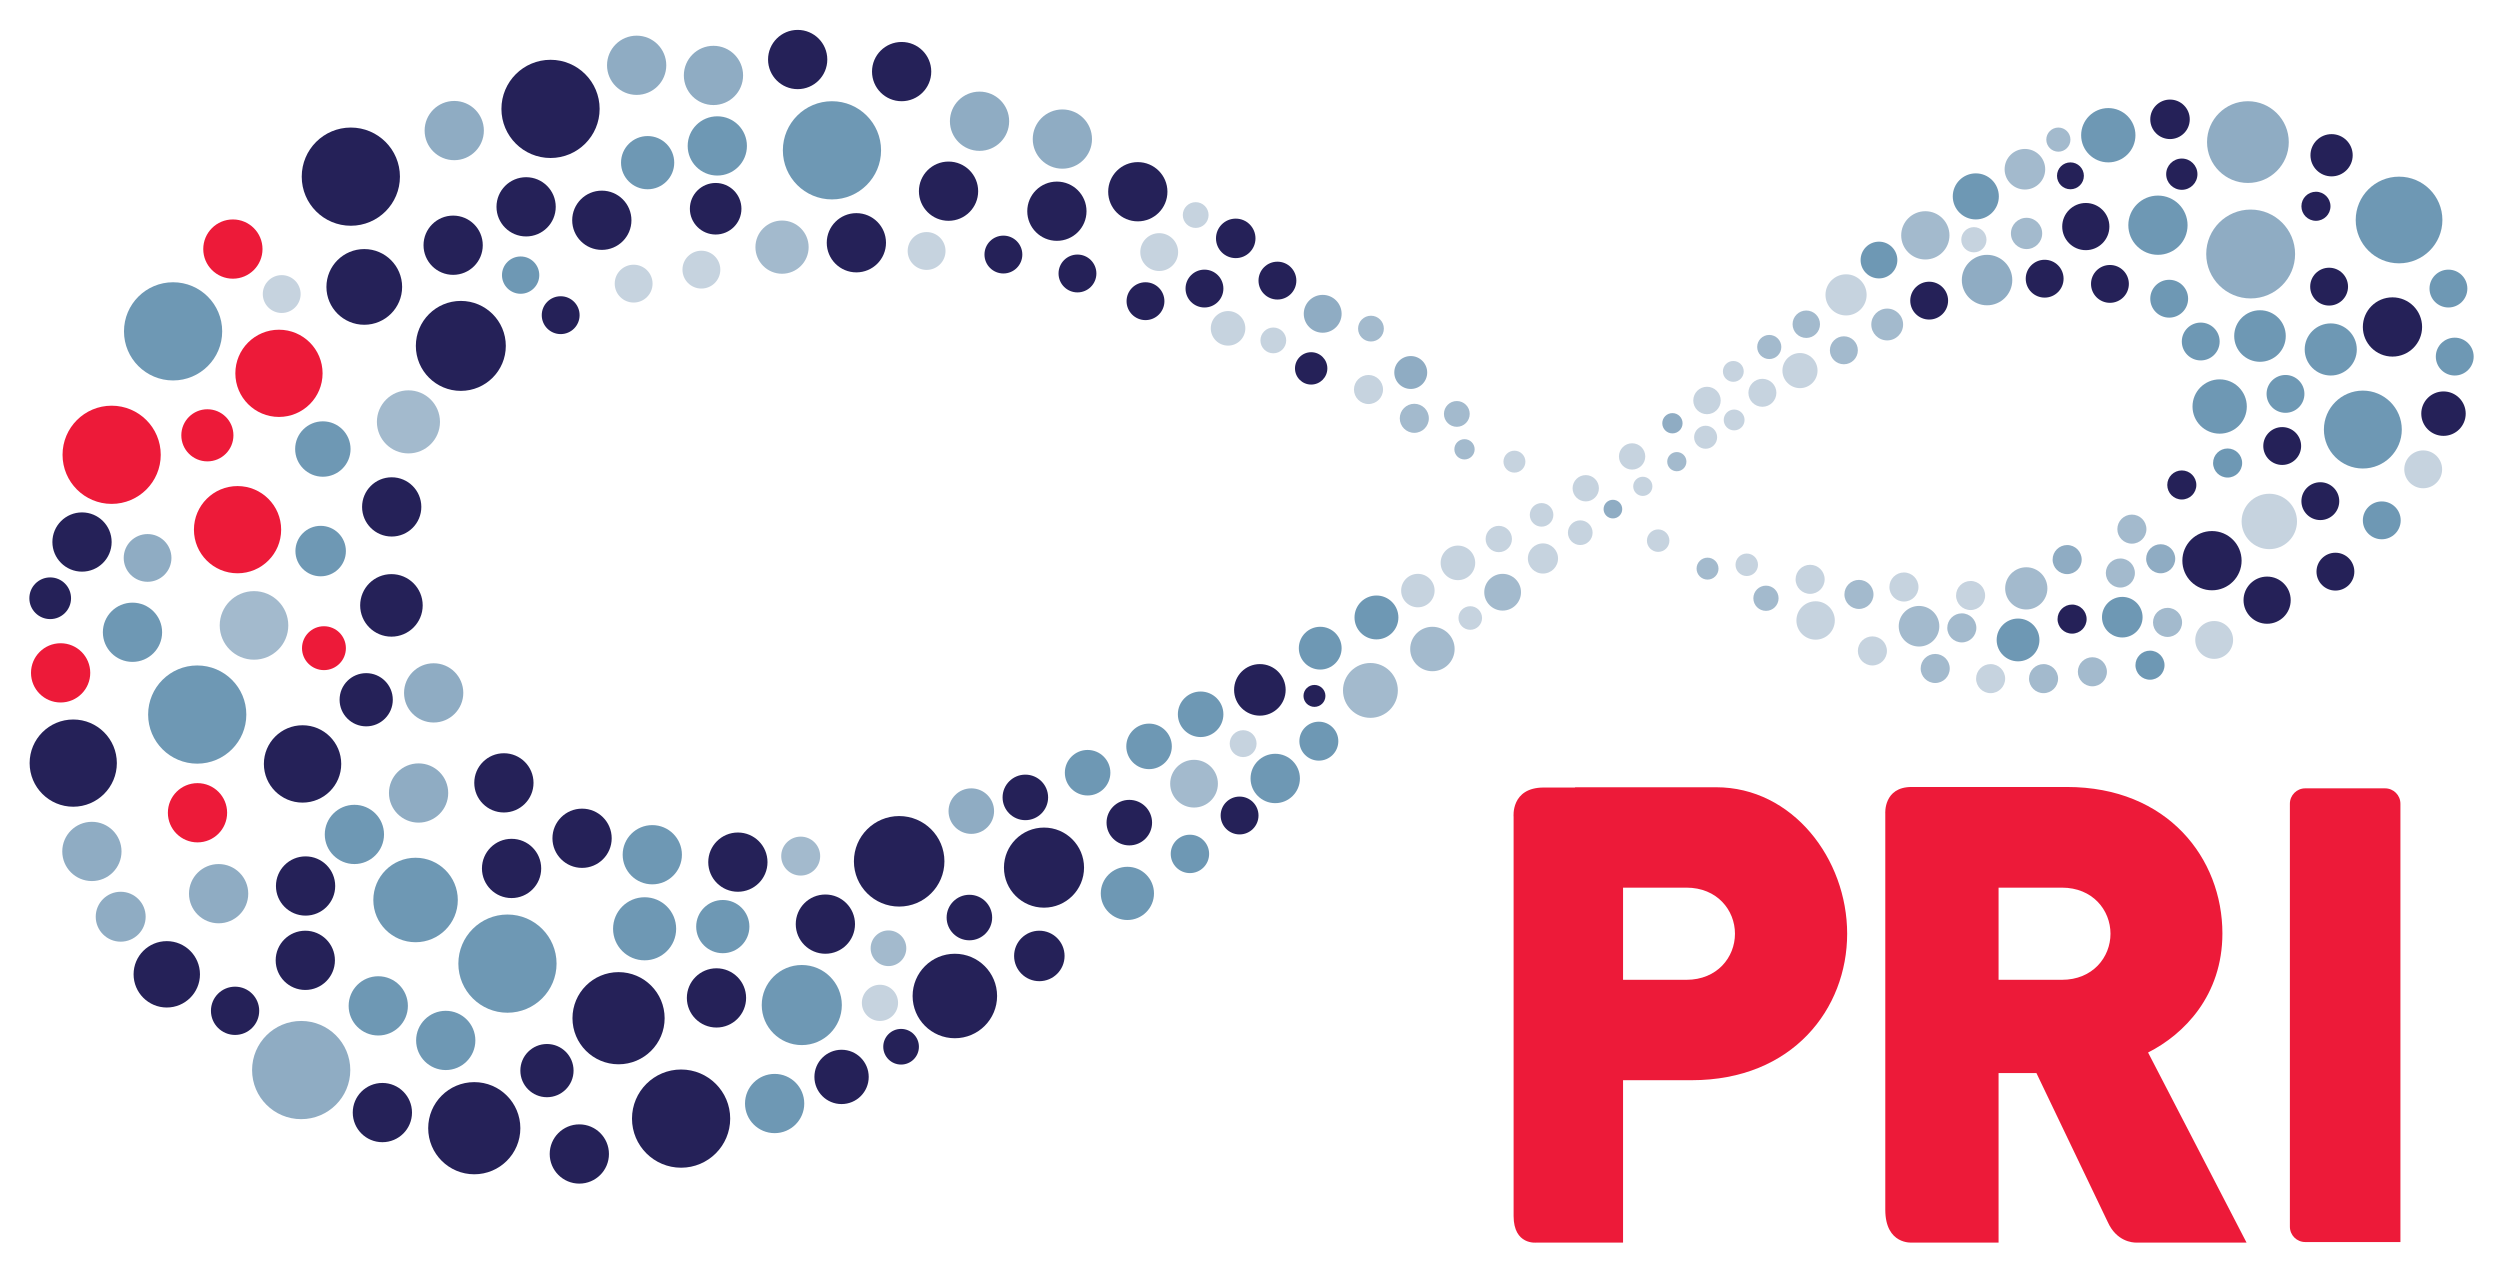 <?xml version="1.0" encoding="utf-8"?>
<!-- Generator: Adobe Illustrator 28.0.0, SVG Export Plug-In . SVG Version: 6.00 Build 0)  -->
<svg version="1.1" id="Layer_1" xmlns="http://www.w3.org/2000/svg" xmlns:xlink="http://www.w3.org/1999/xlink" x="0px" y="0px"
	 viewBox="0 0 911.4 466.4" style="enable-background:new 0 0 911.4 466.4;" xml:space="preserve">
<style type="text/css">
	.st0{fill:#ED1A39;}
	.st1{fill:#252158;}
	.st2{fill:#6E98B4;}
	.st3{fill:#A3BACD;}
	.st4{fill:#8FACC3;}
	.st5{fill:#C6D3DF;}
</style>
<g>
	<path class="st0" d="M875.1,452.8l-34.7,0c-3.1,0-5.6-2.5-5.6-5.6V293c0-3.1,2.5-5.6,5.6-5.6h29.1c3.1,0,5.6,2.5,5.6,5.6
		L875.1,452.8L875.1,452.8z"/>
	<path class="st0" d="M574.2,287h51.4c27.9,0,47.8,26.1,47.8,53.4s-19.8,53.4-56.7,53.4h-25V453h-31.6c0,0-8.3,1-8.3-9.7
		s0-145.5,0-145.5s-1.1-10.7,11-10.7H574.2z M614.8,323.6h-23.1v33.6h23.1c11.2,0,17.7-8.2,17.7-16.8S626,323.6,614.8,323.6z"/>
	<path class="st0" d="M768.4,445.5l-26-54.3h-13.8V453h-31.5c0,0-9.8,0.9-9.8-12s0-144.4,0-144.4s-0.7-9.7,9.6-9.7h56.6
		c36.8,0,56.7,26.1,56.7,53.4c0,22.6-14,36.8-27.1,43.4l35.9,69.3c0,0-37.3,0-40.3,0C777.4,453,771.6,452.6,768.4,445.5z
		 M751.7,323.6h-23.1v33.6h23.1c11.2,0,17.7-8.2,17.7-16.8S762.9,323.6,751.7,323.6z"/>
</g>
<g>
	<circle class="st1" cx="142.7" cy="220.7" r="11.4"/>
	<circle class="st2" cx="63.1" cy="120.8" r="17.9"/>
	<circle class="st1" cx="132.8" cy="104.6" r="13.8"/>
	<circle class="st2" cx="303.3" cy="54.8" r="17.9"/>
	<circle class="st1" cx="127.9" cy="64.4" r="17.9"/>
	<circle class="st1" cx="168" cy="126.1" r="16.4"/>
	<circle class="st3" cx="148.9" cy="153.8" r="11.5"/>
	<circle class="st1" cx="26.7" cy="278.2" r="15.9"/>
	<circle class="st2" cx="71.9" cy="260.5" r="17.9"/>
	<circle class="st2" cx="874.6" cy="80.2" r="15.8"/>
	<circle class="st2" cx="861.4" cy="156.6" r="14.2"/>
	<circle class="st4" cx="820.5" cy="92.6" r="16.2"/>
	<circle class="st5" cx="827.3" cy="190.1" r="10.1"/>
	<circle class="st4" cx="819.5" cy="51.8" r="14.9"/>
	<circle class="st0" cx="86.6" cy="193.1" r="15.9"/>
	<circle class="st3" cx="92.6" cy="228" r="12.5"/>
	<circle class="st0" cx="101.7" cy="136.1" r="15.9"/>
	<circle class="st2" cx="116.9" cy="200.9" r="9.2"/>
	<circle class="st0" cx="40.7" cy="165.8" r="17.9"/>
	<circle class="st1" cx="172.9" cy="411.3" r="16.8"/>
	<circle class="st1" cx="248.3" cy="407.8" r="17.9"/>
	<circle class="st2" cx="292.3" cy="366.4" r="14.6"/>
	<circle class="st1" cx="348.1" cy="363.1" r="15.4"/>
	<circle class="st1" cx="380.6" cy="316.3" r="14.6"/>
	<circle class="st1" cx="327.8" cy="314" r="16.5"/>
	<circle class="st1" cx="225.5" cy="371.2" r="16.8"/>
	<circle class="st3" cx="435.3" cy="285.7" r="8.7"/>
	<circle class="st2" cx="235" cy="338.6" r="11.5"/>
	<circle class="st2" cx="185" cy="351.3" r="17.9"/>
	<circle class="st1" cx="200.7" cy="39.7" r="17.9"/>
	<circle class="st4" cx="260.1" cy="27.5" r="10.8"/>
	<circle class="st4" cx="232.1" cy="23.8" r="10.8"/>
	<circle class="st1" cx="191.8" cy="75.4" r="10.8"/>
	<circle class="st4" cx="165.6" cy="47.6" r="10.8"/>
	<circle class="st0" cx="84.9" cy="90.8" r="10.8"/>
	<circle class="st1" cx="219.4" cy="80.3" r="10.8"/>
	<circle class="st2" cx="236.1" cy="59.3" r="9.7"/>
	<circle class="st2" cx="261.5" cy="53.2" r="10.8"/>
	<circle class="st1" cx="345.8" cy="69.7" r="10.8"/>
	<circle class="st4" cx="357.1" cy="44.2" r="10.8"/>
	<circle class="st4" cx="387.3" cy="50.7" r="10.8"/>
	<circle class="st1" cx="414.8" cy="69.9" r="10.8"/>
	<circle class="st1" cx="450.5" cy="86.9" r="7.2"/>
	<circle class="st1" cx="328.7" cy="26.1" r="10.8"/>
	<circle class="st1" cx="385.3" cy="77" r="10.8"/>
	<circle class="st2" cx="823.9" cy="122.5" r="9.4"/>
	<circle class="st1" cx="806.4" cy="204.4" r="10.8"/>
	<circle class="st2" cx="735.7" cy="233.3" r="7.8"/>
	<circle class="st1" cx="872.2" cy="119.2" r="10.8"/>
	<circle class="st2" cx="849.7" cy="127.4" r="9.5"/>
	<circle class="st2" cx="720.3" cy="71.6" r="8.4"/>
	<circle class="st1" cx="754.8" cy="64.1" r="4.9"/>
	<circle class="st1" cx="791.1" cy="43.5" r="7.2"/>
	<circle class="st2" cx="786.7" cy="82.1" r="10.8"/>
	<circle class="st2" cx="768.6" cy="49.3" r="9.9"/>
	<circle class="st2" cx="685" cy="94.8" r="6.7"/>
	<circle class="st4" cx="724.4" cy="102.1" r="9.2"/>
	<circle class="st3" cx="672.2" cy="127.7" r="5.1"/>
	<circle class="st5" cx="656.2" cy="135.1" r="6.4"/>
	<circle class="st1" cx="417.6" cy="109.8" r="6.9"/>
	<circle class="st1" cx="439.1" cy="105.2" r="6.9"/>
	<circle class="st1" cx="465.7" cy="102.3" r="6.9"/>
	<circle class="st4" cx="482.2" cy="114.4" r="6.9"/>
	<circle class="st5" cx="447.7" cy="119.7" r="6.3"/>
	<circle class="st1" cx="849.1" cy="104.5" r="6.9"/>
	<circle class="st5" cx="576.1" cy="194.2" r="4.5"/>
	<circle class="st1" cx="479.2" cy="253.7" r="4"/>
	<circle class="st5" cx="516.9" cy="215.3" r="6.1"/>
	<circle class="st5" cx="562" cy="187.7" r="4.3"/>
	<circle class="st5" cx="453.2" cy="271.1" r="4.9"/>
	<circle class="st5" cx="622.3" cy="146" r="5"/>
	<circle class="st3" cx="738.8" cy="85.1" r="5.7"/>
	<circle class="st3" cx="738.2" cy="61.7" r="7.4"/>
	<circle class="st1" cx="795.4" cy="63.5" r="5.7"/>
	<circle class="st3" cx="750.4" cy="50.9" r="4.4"/>
	<circle class="st3" cx="688" cy="118.3" r="5.8"/>
	<circle class="st3" cx="658.5" cy="118.2" r="5"/>
	<circle class="st5" cx="673" cy="107.5" r="7.5"/>
	<circle class="st5" cx="642.5" cy="143.2" r="5.1"/>
	<circle class="st5" cx="632.2" cy="153.1" r="3.8"/>
	<circle class="st5" cx="621.8" cy="159.4" r="4.2"/>
	<circle class="st5" cx="719.6" cy="87.4" r="4.6"/>
	<circle class="st3" cx="701.9" cy="85.8" r="8.8"/>
	<circle class="st1" cx="760.4" cy="82.6" r="8.6"/>
	<circle class="st1" cx="769.2" cy="103.5" r="6.9"/>
	<circle class="st1" cx="745.4" cy="101.6" r="6.9"/>
	<circle class="st2" cx="790.8" cy="108.9" r="6.9"/>
	<circle class="st2" cx="802.3" cy="124.5" r="6.9"/>
	<circle class="st2" cx="833.2" cy="143.6" r="6.9"/>
	<circle class="st1" cx="832" cy="162.6" r="6.9"/>
	<circle class="st1" cx="703.3" cy="109.6" r="6.9"/>
	<circle class="st5" cx="631.9" cy="135.4" r="3.8"/>
	<circle class="st1" cx="850" cy="56.6" r="7.7"/>
	<circle class="st2" cx="892.6" cy="105.2" r="6.9"/>
	<circle class="st2" cx="894.9" cy="130" r="6.9"/>
	<circle class="st1" cx="890.8" cy="150.8" r="8.1"/>
	<circle class="st2" cx="868.3" cy="189.7" r="6.9"/>
	<circle class="st1" cx="845.9" cy="182.7" r="6.9"/>
	<circle class="st5" cx="807.2" cy="233.3" r="6.9"/>
	<circle class="st1" cx="826.5" cy="218.8" r="8.6"/>
	<circle class="st1" cx="851.4" cy="208.4" r="6.9"/>
	<circle class="st5" cx="883.4" cy="171.1" r="6.9"/>
	<circle class="st4" cx="514.3" cy="135.8" r="6"/>
	<circle class="st5" cx="498.9" cy="142" r="5.3"/>
	<circle class="st3" cx="499.8" cy="119.8" r="4.7"/>
	<circle class="st5" cx="552.1" cy="168.3" r="4"/>
	<circle class="st3" cx="533.9" cy="163.8" r="3.7"/>
	<circle class="st3" cx="622.5" cy="207.3" r="4"/>
	<circle class="st3" cx="531.1" cy="150.9" r="4.7"/>
	<circle class="st3" cx="515.6" cy="152.5" r="5.3"/>
	<circle class="st3" cx="677.7" cy="216.7" r="5.3"/>
	<circle class="st3" cx="643.8" cy="218.1" r="4.6"/>
	<circle class="st5" cx="659.9" cy="211.2" r="5.3"/>
	<circle class="st5" cx="636.8" cy="205.9" r="4.1"/>
	<circle class="st3" cx="611.3" cy="168.3" r="3.5"/>
	<circle class="st5" cx="604.5" cy="197.1" r="4.1"/>
	<circle class="st5" cx="682.6" cy="237.3" r="5.3"/>
	<circle class="st3" cx="705.5" cy="243.7" r="5.3"/>
	<circle class="st3" cx="699.6" cy="228.3" r="7.4"/>
	<circle class="st5" cx="694.1" cy="214" r="5.3"/>
	<circle class="st5" cx="661.9" cy="226.2" r="7"/>
	<circle class="st5" cx="718.4" cy="217.1" r="5.3"/>
	<circle class="st3" cx="738.7" cy="214.5" r="7.7"/>
	<circle class="st4" cx="753.6" cy="204" r="5.3"/>
	<circle class="st2" cx="773.7" cy="225" r="7.4"/>
	<circle class="st1" cx="844.3" cy="75.2" r="5.3"/>
	<circle class="st3" cx="773" cy="208.9" r="5.3"/>
	<circle class="st3" cx="777.2" cy="192.9" r="5.3"/>
	<circle class="st1" cx="795.4" cy="176.8" r="5.3"/>
	<circle class="st3" cx="715.2" cy="228.9" r="5.3"/>
	<circle class="st5" cx="725.7" cy="247.4" r="5.3"/>
	<circle class="st1" cx="755.4" cy="225.7" r="5.3"/>
	<circle class="st3" cx="745" cy="247.4" r="5.3"/>
	<circle class="st3" cx="762.8" cy="244.9" r="5.3"/>
	<circle class="st2" cx="783.8" cy="242.5" r="5.3"/>
	<circle class="st3" cx="790.2" cy="226.9" r="5.3"/>
	<circle class="st4" cx="787.7" cy="203.7" r="5.3"/>
	<circle class="st2" cx="812.1" cy="168.8" r="5.3"/>
	<circle class="st5" cx="422.6" cy="91.9" r="6.9"/>
	<circle class="st5" cx="464.2" cy="124.1" r="4.7"/>
	<circle class="st5" cx="435.9" cy="78.4" r="4.7"/>
	<circle class="st1" cx="478" cy="134.3" r="5.9"/>
	<circle class="st1" cx="392.8" cy="99.7" r="6.9"/>
	<circle class="st1" cx="365.8" cy="92.8" r="6.9"/>
	<circle class="st5" cx="337.8" cy="91.5" r="6.9"/>
	<circle class="st5" cx="255.7" cy="98.3" r="6.9"/>
	<circle class="st5" cx="231" cy="103.4" r="6.9"/>
	<circle class="st5" cx="102.7" cy="107.2" r="6.9"/>
	<circle class="st1" cx="204.4" cy="114.9" r="6.9"/>
	<circle class="st3" cx="285.1" cy="90.1" r="9.7"/>
	<circle class="st1" cx="260.9" cy="76.1" r="9.4"/>
	<circle class="st1" cx="312.2" cy="88.5" r="10.8"/>
	<circle class="st1" cx="290.8" cy="21.7" r="10.8"/>
	<circle class="st2" cx="809.2" cy="148.2" r="9.9"/>
	<circle class="st1" cx="165.2" cy="89.4" r="10.8"/>
	<circle class="st2" cx="189.8" cy="100.3" r="6.8"/>
	<circle class="st1" cx="142.8" cy="184.8" r="10.8"/>
	<circle class="st1" cx="29.9" cy="197.6" r="10.8"/>
	<circle class="st2" cx="48.3" cy="230.5" r="10.8"/>
	<circle class="st0" cx="118.1" cy="236.3" r="8"/>
	<circle class="st1" cx="133.5" cy="255.1" r="9.7"/>
	<circle class="st0" cx="22.1" cy="245.3" r="10.8"/>
	<circle class="st0" cx="72" cy="296.3" r="10.8"/>
	<circle class="st4" cx="79.7" cy="325.8" r="10.8"/>
	<circle class="st4" cx="158.1" cy="252.6" r="10.8"/>
	<circle class="st1" cx="183.7" cy="285.4" r="10.8"/>
	<circle class="st4" cx="152.6" cy="289.1" r="10.8"/>
	<circle class="st1" cx="111.4" cy="323" r="10.8"/>
	<circle class="st1" cx="85.7" cy="368.5" r="8.8"/>
	<circle class="st1" cx="111.3" cy="350.1" r="10.8"/>
	<circle class="st1" cx="199.4" cy="390.3" r="9.7"/>
	<circle class="st2" cx="162.5" cy="379.3" r="10.8"/>
	<circle class="st1" cx="211.2" cy="420.7" r="10.8"/>
	<circle class="st1" cx="139.4" cy="405.6" r="10.8"/>
	<circle class="st2" cx="129.2" cy="304.2" r="10.8"/>
	<circle class="st2" cx="137.9" cy="366.7" r="10.8"/>
	<circle class="st1" cx="186.5" cy="316.6" r="10.8"/>
	<circle class="st1" cx="212.2" cy="305.6" r="10.8"/>
	<circle class="st2" cx="237.8" cy="311.6" r="10.8"/>
	<circle class="st1" cx="269" cy="314.3" r="10.8"/>
	<circle class="st2" cx="263.5" cy="337.8" r="9.7"/>
	<circle class="st1" cx="300.9" cy="336.9" r="10.8"/>
	<circle class="st4" cx="354.1" cy="295.7" r="8.3"/>
	<circle class="st3" cx="291.9" cy="312.1" r="7.1"/>
	<circle class="st3" cx="323.9" cy="345.7" r="6.5"/>
	<circle class="st5" cx="536" cy="225.3" r="4.3"/>
	<circle class="st5" cx="320.8" cy="365.6" r="6.6"/>
	<circle class="st3" cx="547.8" cy="215.9" r="6.7"/>
	<circle class="st5" cx="531.5" cy="205.2" r="6.3"/>
	<circle class="st5" cx="562.5" cy="203.6" r="5.5"/>
	<circle class="st5" cx="598.9" cy="177.3" r="3.5"/>
	<circle class="st5" cx="546.4" cy="196.5" r="4.8"/>
	<circle class="st5" cx="578.1" cy="178" r="4.8"/>
	<circle class="st4" cx="588" cy="185.6" r="3.4"/>
	<circle class="st5" cx="595" cy="166.4" r="4.8"/>
	<circle class="st3" cx="645" cy="126.5" r="4.4"/>
	<circle class="st4" cx="609.7" cy="154.3" r="3.7"/>
	<circle class="st2" cx="501.8" cy="225.1" r="8"/>
	<circle class="st2" cx="480.8" cy="270.2" r="7.1"/>
	<circle class="st2" cx="437.7" cy="260.4" r="8.3"/>
	<circle class="st1" cx="451.9" cy="297.3" r="6.9"/>
	<circle class="st2" cx="433.8" cy="311.3" r="7"/>
	<circle class="st1" cx="411.7" cy="299.9" r="8.3"/>
	<circle class="st1" cx="353.4" cy="334.5" r="8.3"/>
	<circle class="st2" cx="396.5" cy="281.7" r="8.3"/>
	<circle class="st2" cx="418.9" cy="272.1" r="8.3"/>
	<circle class="st1" cx="373.8" cy="290.7" r="8.3"/>
	<circle class="st1" cx="261.2" cy="363.8" r="10.8"/>
	<circle class="st2" cx="282.4" cy="402.3" r="10.8"/>
	<circle class="st1" cx="306.8" cy="392.6" r="9.9"/>
	<circle class="st1" cx="328.5" cy="381.6" r="6.5"/>
	<circle class="st1" cx="378.9" cy="348.5" r="9.2"/>
	<circle class="st2" cx="411" cy="325.7" r="9.7"/>
	<circle class="st2" cx="464.9" cy="283.8" r="9"/>
	<circle class="st3" cx="499.6" cy="251.7" r="10"/>
	<circle class="st3" cx="522.2" cy="236.6" r="8.1"/>
	<circle class="st1" cx="459.3" cy="251.5" r="9.4"/>
	<circle class="st2" cx="481.3" cy="236.3" r="7.8"/>
	<circle class="st1" cx="18.3" cy="218.1" r="7.6"/>
	<circle class="st4" cx="53.8" cy="203.4" r="8.7"/>
	<circle class="st4" cx="44" cy="334.2" r="9.1"/>
	<circle class="st4" cx="33.5" cy="310.4" r="10.8"/>
	<circle class="st2" cx="117.7" cy="163.7" r="10.1"/>
	<circle class="st0" cx="75.6" cy="158.7" r="9.5"/>
	<circle class="st1" cx="60.8" cy="355.2" r="12.1"/>
	<circle class="st4" cx="109.8" cy="390.1" r="17.9"/>
	<circle class="st2" cx="151.5" cy="328.1" r="15.4"/>
	<circle class="st1" cx="110.3" cy="278.5" r="14.1"/>
</g>
</svg>
